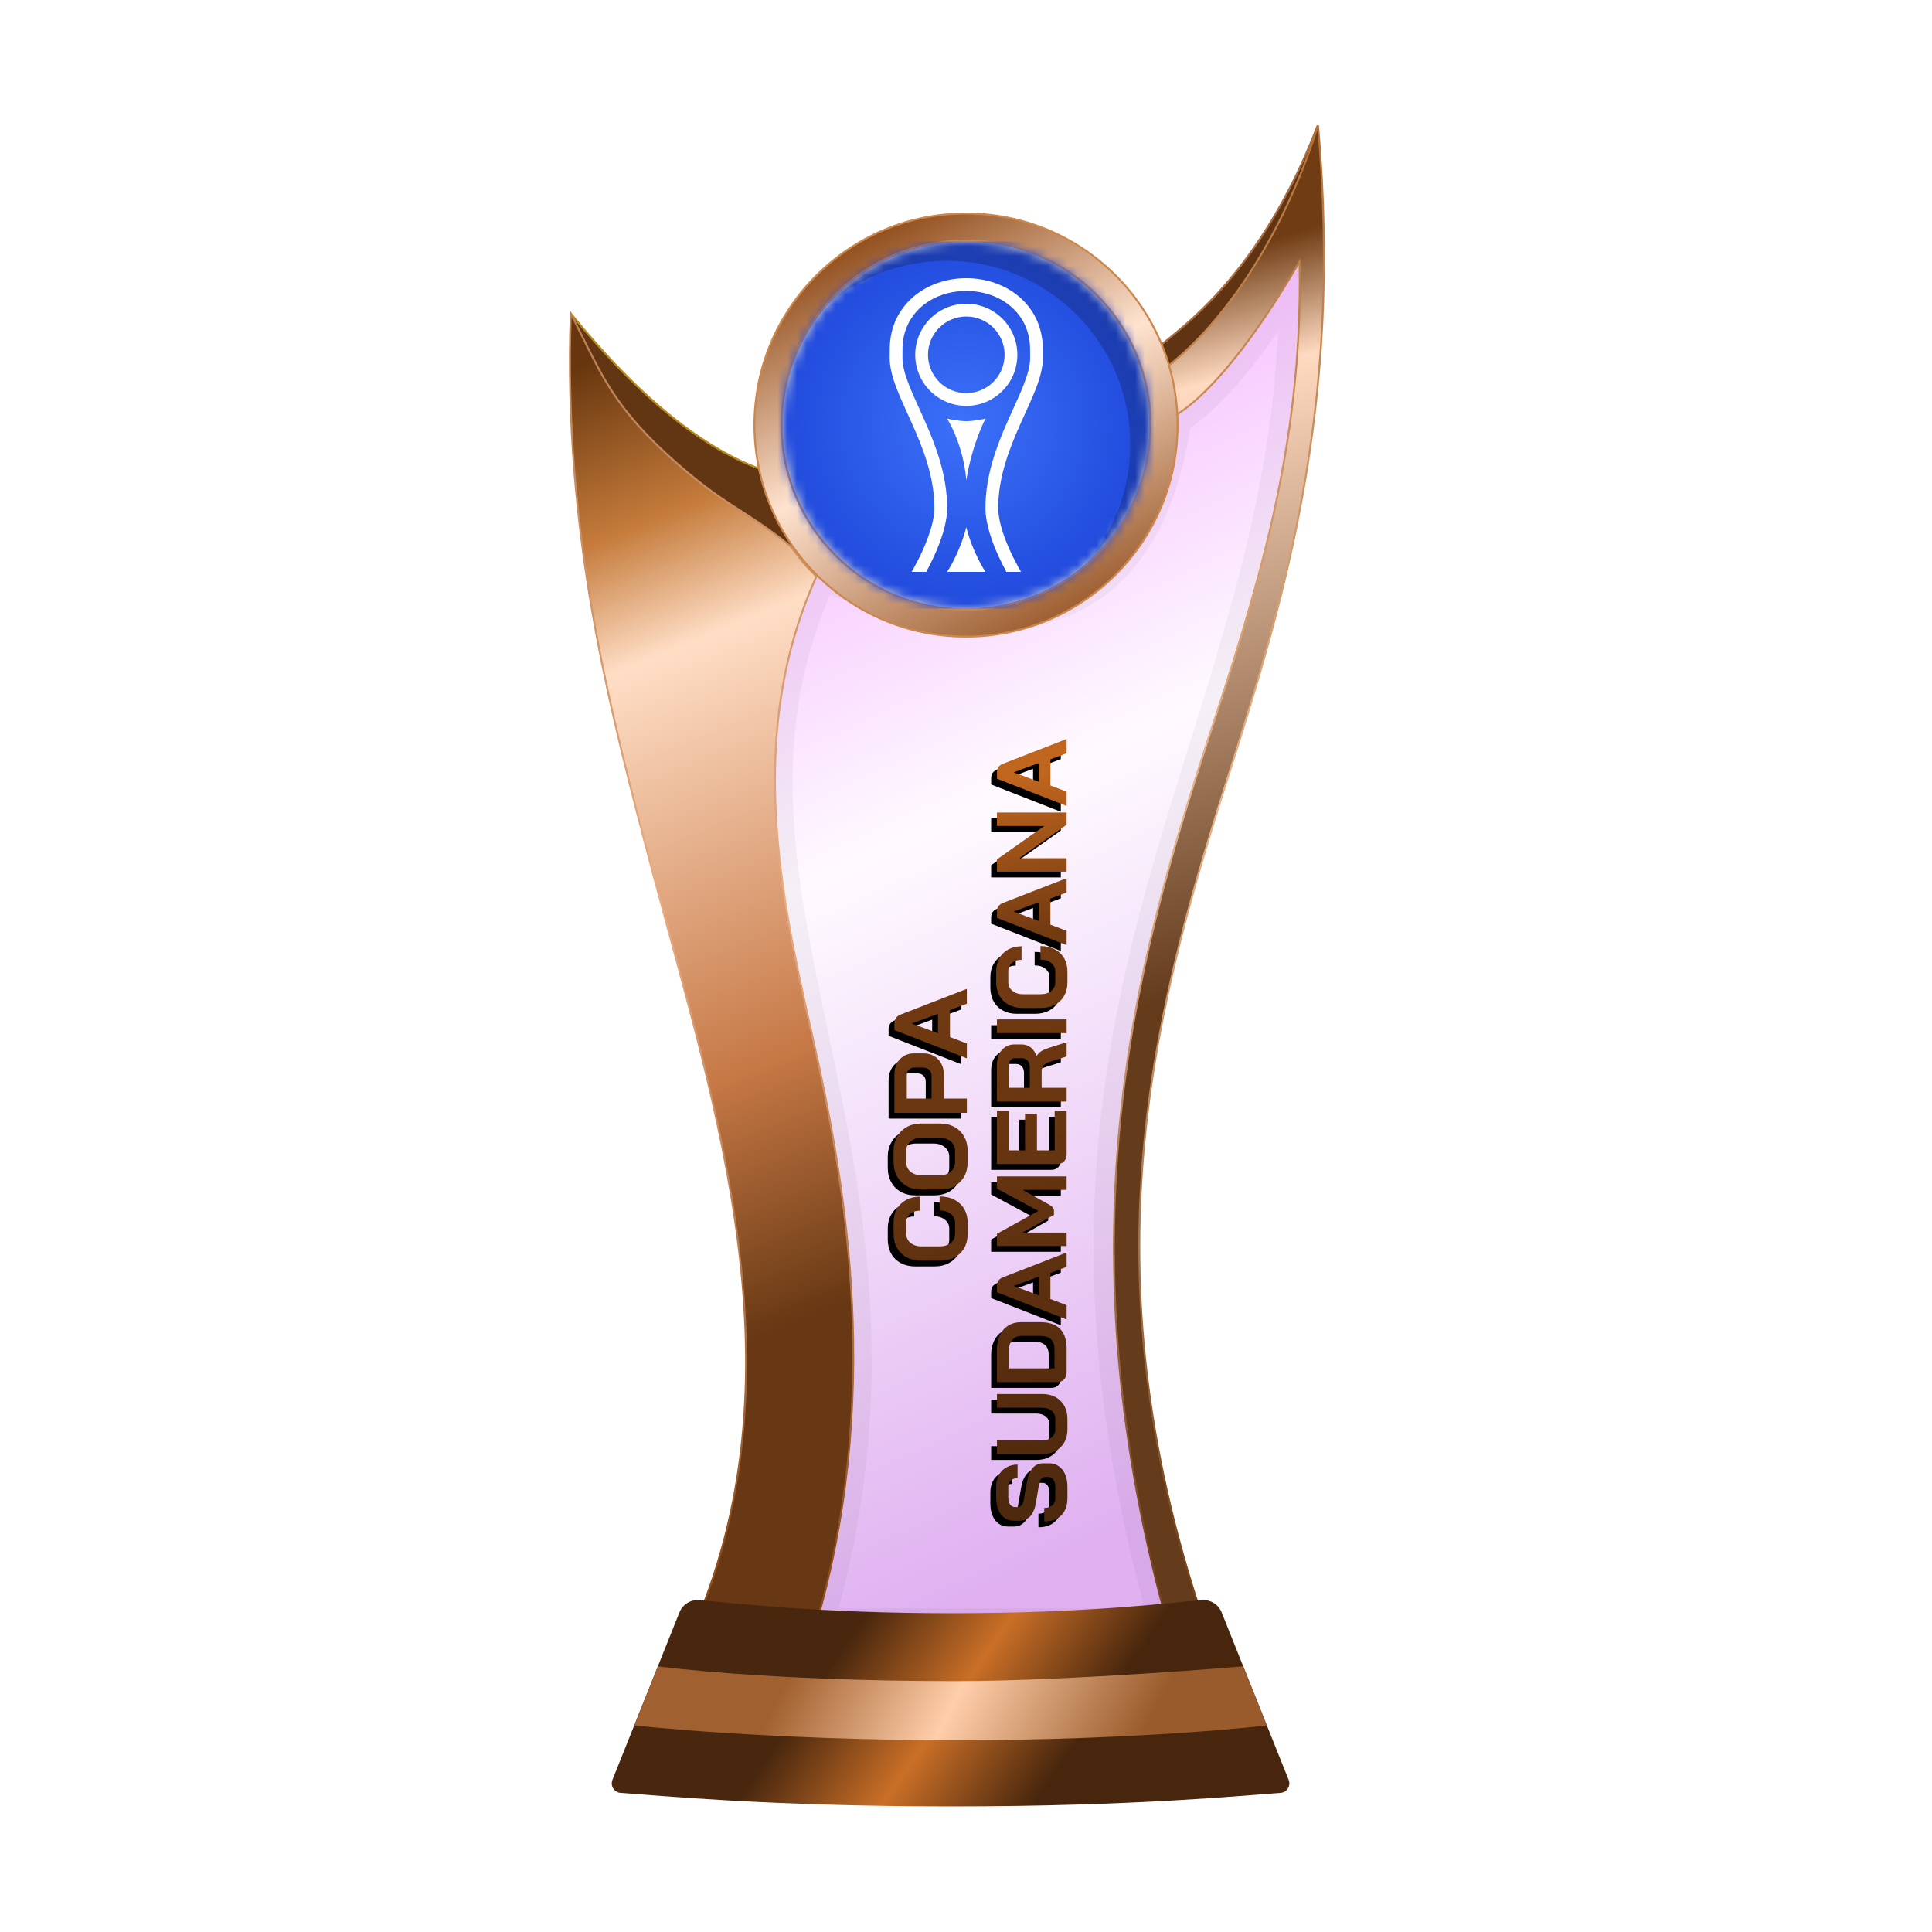 <?xml version="1.0" encoding="UTF-8"?>
<svg width="200px" height="200px" viewBox="0 0 200 200" version="1.1" xmlns="http://www.w3.org/2000/svg" xmlns:xlink="http://www.w3.org/1999/xlink">
    <title>sudamericana_bronze</title>
    <defs>
        <linearGradient x1="39.044%" y1="6.772%" x2="58.233%" y2="95.397%" id="linearGradient-1">
            <stop stop-color="#EE86FF" offset="0%"></stop>
            <stop stop-color="#FEF7FF" offset="37.799%"></stop>
            <stop stop-color="#CB7CE7" offset="100%"></stop>
        </linearGradient>
        <filter x="-9.2%" y="-7.0%" width="118.4%" height="110.5%" filterUnits="objectBoundingBox" id="filter-2">
            <feGaussianBlur stdDeviation="1" in="SourceGraphic"></feGaussianBlur>
        </filter>
        <linearGradient x1="50.332%" y1="8.222%" x2="53.008%" y2="57.196%" id="linearGradient-3">
            <stop stop-color="#6F3C13" offset="0%"></stop>
            <stop stop-color="#FFDAC0" offset="17.202%"></stop>
            <stop stop-color="#643C1C" offset="100%"></stop>
        </linearGradient>
        <linearGradient x1="50.955%" y1="-0.323%" x2="51.506%" y2="94.957%" id="linearGradient-4">
            <stop stop-color="#B37138" offset="0%"></stop>
            <stop stop-color="#E7B389" offset="47.712%"></stop>
            <stop stop-color="#7A461C" offset="100%"></stop>
        </linearGradient>
        <linearGradient x1="48.684%" y1="0.016%" x2="56.281%" y2="77.617%" id="linearGradient-5">
            <stop stop-color="#67360E" offset="0%"></stop>
            <stop stop-color="#C57B3B" offset="17.533%"></stop>
            <stop stop-color="#FFDEC6" offset="30.861%"></stop>
            <stop stop-color="#C67845" offset="74.156%"></stop>
            <stop stop-color="#673813" offset="100%"></stop>
        </linearGradient>
        <linearGradient x1="52.298%" y1="-0.283%" x2="54.68%" y2="93.621%" id="linearGradient-6">
            <stop stop-color="#BA7E51" offset="0%"></stop>
            <stop stop-color="#E8AD83" offset="47.712%"></stop>
            <stop stop-color="#904F1D" offset="100%"></stop>
        </linearGradient>
        <linearGradient x1="29.723%" y1="45.927%" x2="71.412%" y2="54.64%" id="linearGradient-7">
            <stop stop-color="#49270E" offset="0%"></stop>
            <stop stop-color="#CA6F27" offset="49.166%"></stop>
            <stop stop-color="#48260D" offset="100%"></stop>
        </linearGradient>
        <linearGradient x1="22.357%" y1="48.161%" x2="82.774%" y2="51.797%" id="linearGradient-8">
            <stop stop-color="#A1602F" offset="0%"></stop>
            <stop stop-color="#FFCEAA" offset="46.571%"></stop>
            <stop stop-color="#995B2B" offset="100%"></stop>
        </linearGradient>
        <linearGradient x1="23.205%" y1="8.071%" x2="68.723%" y2="96.164%" id="linearGradient-9">
            <stop stop-color="#945221" offset="0%"></stop>
            <stop stop-color="#FFE3CF" offset="47.712%"></stop>
            <stop stop-color="#9F6134" offset="100%"></stop>
        </linearGradient>
        <linearGradient x1="0%" y1="50.905%" x2="94.547%" y2="47.531%" id="linearGradient-10">
            <stop stop-color="#4E290E" offset="0%"></stop>
            <stop stop-color="#743B11" offset="78.543%"></stop>
            <stop stop-color="#C0651E" offset="100%"></stop>
        </linearGradient>
        <path d="M90.757,115.671 C90.208,115.671 89.724,115.553 89.304,115.318 C88.891,115.082 88.57,114.75 88.342,114.321 C88.114,113.886 88,113.386 88,112.822 L88,110.85 C88,110.286 88.114,109.789 88.342,109.361 C88.577,108.925 88.905,108.589 89.325,108.353 C89.752,108.118 90.244,108 90.799,108 L91.932,108 C92.466,108 92.936,108.114 93.342,108.343 C93.748,108.572 94.062,108.893 94.282,109.307 C94.51,109.714 94.624,110.189 94.624,110.732 L93.171,110.732 C93.171,110.304 93.057,109.961 92.829,109.703 C92.601,109.439 92.302,109.307 91.932,109.307 L90.799,109.307 C90.401,109.307 90.08,109.457 89.838,109.757 C89.596,110.05 89.475,110.436 89.475,110.914 L89.475,112.757 C89.475,113.236 89.592,113.625 89.827,113.925 C90.062,114.218 90.372,114.364 90.757,114.364 L91.91,114.364 C92.288,114.364 92.594,114.218 92.829,113.925 C93.072,113.632 93.193,113.246 93.193,112.768 L94.646,112.768 C94.646,113.346 94.532,113.857 94.304,114.3 C94.076,114.736 93.755,115.075 93.342,115.318 C92.929,115.553 92.452,115.671 91.91,115.671 L90.757,115.671 Z M98.209,115.671 C97.646,115.671 97.147,115.553 96.713,115.318 C96.286,115.075 95.951,114.739 95.709,114.311 C95.474,113.875 95.356,113.371 95.356,112.8 L95.356,110.871 C95.356,110.3 95.474,109.8 95.709,109.371 C95.951,108.936 96.286,108.6 96.713,108.364 C97.147,108.121 97.646,108 98.209,108 L99.341,108 C99.904,108 100.399,108.121 100.826,108.364 C101.261,108.6 101.596,108.936 101.831,109.371 C102.073,109.8 102.194,110.3 102.194,110.871 L102.194,112.8 C102.194,113.371 102.073,113.875 101.831,114.311 C101.596,114.739 101.261,115.075 100.826,115.318 C100.399,115.553 99.904,115.671 99.341,115.671 L98.209,115.671 Z M99.341,114.364 C99.754,114.364 100.086,114.214 100.335,113.914 C100.591,113.614 100.72,113.221 100.72,112.736 L100.72,110.936 C100.72,110.45 100.591,110.057 100.335,109.757 C100.086,109.457 99.754,109.307 99.341,109.307 L98.209,109.307 C97.796,109.307 97.461,109.457 97.205,109.757 C96.955,110.057 96.831,110.45 96.831,110.936 L96.831,112.736 C96.831,113.221 96.955,113.614 97.205,113.914 C97.461,114.214 97.796,114.364 98.209,114.364 L99.341,114.364 Z M107.244,108.086 C107.678,108.086 108.063,108.171 108.398,108.343 C108.733,108.507 108.993,108.746 109.178,109.061 C109.363,109.368 109.456,109.721 109.456,110.122 L109.456,111.118 C109.456,111.532 109.359,111.9 109.167,112.221 C108.975,112.536 108.704,112.782 108.355,112.961 C108.013,113.132 107.614,113.218 107.158,113.218 L104.776,113.218 L104.776,115.586 L103.301,115.586 L103.301,108.086 L107.244,108.086 Z M112.532,108.086 C112.995,108.086 113.308,108.3 113.472,108.729 L116.133,115.586 L114.594,115.586 L113.942,113.839 L111.143,113.839 L110.48,115.586 L108.942,115.586 L111.87,108.086 L112.532,108.086 Z M112.553,109.897 L112.543,109.897 L111.538,112.597 L113.547,112.597 L112.553,109.897 Z M107.222,109.371 L104.776,109.371 L104.776,111.932 L107.137,111.932 C107.386,111.932 107.589,111.854 107.746,111.697 C107.903,111.532 107.981,111.318 107.981,111.053 L107.981,110.186 C107.981,109.936 107.91,109.739 107.767,109.596 C107.632,109.447 107.45,109.371 107.222,109.371 Z M63.411,125.998 C62.656,125.998 62.065,125.788 61.639,125.369 C61.213,124.943 61,124.353 61,123.597 L62.401,123.597 C62.401,123.954 62.491,124.236 62.669,124.442 C62.855,124.641 63.109,124.741 63.432,124.741 L64.576,124.741 C64.878,124.741 65.122,124.679 65.307,124.555 C65.5,124.425 65.596,124.253 65.596,124.04 L65.596,123.69 C65.596,123.353 65.348,123.144 64.854,123.061 L62.958,122.742 C62.34,122.639 61.869,122.443 61.546,122.155 C61.23,121.859 61.072,121.485 61.072,121.031 L61.072,120.454 C61.072,120.09 61.168,119.771 61.361,119.496 C61.56,119.214 61.838,118.998 62.195,118.847 C62.559,118.696 62.978,118.62 63.452,118.62 L64.617,118.62 C65.063,118.62 65.458,118.713 65.802,118.898 C66.145,119.084 66.41,119.345 66.595,119.681 C66.788,120.011 66.884,120.396 66.884,120.835 L65.482,120.835 C65.482,120.547 65.403,120.317 65.245,120.145 C65.087,119.966 64.878,119.877 64.617,119.877 L63.452,119.877 C63.164,119.877 62.93,119.939 62.752,120.063 C62.58,120.186 62.494,120.351 62.494,120.557 L62.494,120.835 C62.494,121.179 62.731,121.392 63.205,121.474 L65.091,121.804 C65.716,121.914 66.193,122.11 66.523,122.391 C66.853,122.666 67.018,123.023 67.018,123.463 L67.018,124.143 C67.018,124.507 66.915,124.83 66.709,125.112 C66.509,125.393 66.228,125.613 65.864,125.771 C65.5,125.922 65.077,125.998 64.596,125.998 L63.411,125.998 Z M70.524,125.998 C70.016,125.998 69.569,125.892 69.184,125.678 C68.8,125.459 68.501,125.153 68.288,124.761 C68.075,124.37 67.968,123.916 67.968,123.401 L67.968,118.702 L69.39,118.702 L69.39,123.36 C69.39,123.772 69.493,124.106 69.7,124.36 C69.912,124.614 70.187,124.741 70.524,124.741 L71.616,124.741 C71.96,124.741 72.238,124.614 72.451,124.36 C72.664,124.106 72.77,123.772 72.77,123.36 L72.77,118.702 L74.192,118.702 L74.192,123.401 C74.192,123.916 74.086,124.37 73.873,124.761 C73.66,125.153 73.358,125.459 72.966,125.678 C72.574,125.892 72.125,125.998 71.616,125.998 L70.524,125.998 Z M76.426,125.916 C76.13,125.916 75.89,125.826 75.704,125.648 C75.519,125.469 75.426,125.235 75.426,124.947 L75.426,118.702 L78.868,118.702 C79.417,118.702 79.898,118.805 80.31,119.011 C80.729,119.218 81.052,119.51 81.279,119.887 C81.513,120.265 81.629,120.701 81.629,121.196 L81.629,123.216 C81.629,124.102 81.399,124.775 80.939,125.235 C80.479,125.689 79.802,125.916 78.909,125.916 L76.426,125.916 Z M78.868,124.658 C79.307,124.658 79.641,124.531 79.867,124.277 C80.094,124.023 80.207,123.649 80.207,123.154 L80.207,121.258 C80.207,120.866 80.08,120.554 79.826,120.32 C79.572,120.08 79.239,119.96 78.826,119.96 L76.848,119.96 L76.848,124.658 L78.868,124.658 Z M86.725,124.236 L84.025,124.236 L83.386,125.916 L81.903,125.916 L84.726,118.702 L85.365,118.702 C85.811,118.702 86.114,118.908 86.272,119.321 L88.837,125.916 L87.354,125.916 L86.725,124.236 Z M84.407,123.041 L86.344,123.041 L85.385,120.444 L85.375,120.444 L84.407,123.041 Z M89.514,118.702 L90.781,118.702 L93.141,122.989 L95.45,118.702 L96.717,118.702 L96.717,125.916 L95.326,125.916 L95.326,121.351 L93.811,124.092 C93.708,124.277 93.602,124.411 93.492,124.494 C93.389,124.569 93.268,124.607 93.131,124.607 L92.739,124.607 L90.905,121.351 L90.905,125.916 L89.514,125.916 L89.514,118.702 Z M98.997,125.916 C98.701,125.916 98.461,125.826 98.275,125.648 C98.09,125.469 97.997,125.235 97.997,124.947 L97.997,118.702 L103.5,118.702 L103.5,119.939 L99.419,119.939 L99.419,121.608 L103.191,121.608 L103.191,122.845 L99.419,122.845 L99.419,124.679 L103.5,124.679 L103.5,125.916 L98.997,125.916 Z M104.468,118.702 L108.301,118.702 C108.926,118.702 109.427,118.871 109.805,119.207 C110.19,119.544 110.382,119.987 110.382,120.537 L110.382,121.258 C110.382,121.615 110.279,121.928 110.073,122.196 C109.874,122.457 109.582,122.656 109.197,122.793 L109.197,122.814 C109.417,122.958 109.582,123.123 109.692,123.309 C109.809,123.494 109.922,123.752 110.032,124.081 L110.609,125.916 L109.136,125.916 L108.59,124.205 C108.5,123.91 108.376,123.69 108.219,123.545 C108.061,123.401 107.865,123.329 107.631,123.329 L105.89,123.329 L105.89,125.916 L104.468,125.916 L104.468,118.702 Z M108.033,122.103 C108.322,122.103 108.548,122.027 108.713,121.876 C108.878,121.718 108.96,121.516 108.96,121.268 L108.96,120.598 C108.96,120.399 108.898,120.241 108.775,120.124 C108.651,120.001 108.486,119.939 108.28,119.939 L105.89,119.939 L105.89,122.103 L108.033,122.103 Z M111.554,118.702 L112.976,118.702 L112.976,125.916 L111.554,125.916 L111.554,118.702 Z M116.812,125.998 C116.283,125.998 115.816,125.885 115.411,125.658 C115.012,125.431 114.703,125.112 114.483,124.7 C114.263,124.281 114.153,123.8 114.153,123.257 L114.153,121.361 C114.153,120.818 114.263,120.341 114.483,119.929 C114.71,119.51 115.026,119.187 115.431,118.96 C115.843,118.733 116.317,118.62 116.853,118.62 L117.945,118.62 C118.461,118.62 118.914,118.73 119.306,118.95 C119.697,119.17 119.999,119.479 120.212,119.877 C120.432,120.269 120.542,120.726 120.542,121.248 L119.141,121.248 C119.141,120.835 119.031,120.506 118.811,120.258 C118.591,120.004 118.303,119.877 117.945,119.877 L116.853,119.877 C116.469,119.877 116.159,120.021 115.926,120.31 C115.692,120.592 115.575,120.962 115.575,121.423 L115.575,123.195 C115.575,123.656 115.689,124.03 115.916,124.318 C116.142,124.6 116.441,124.741 116.812,124.741 L117.925,124.741 C118.289,124.741 118.584,124.6 118.811,124.318 C119.045,124.037 119.161,123.666 119.161,123.206 L120.563,123.206 C120.563,123.762 120.453,124.253 120.233,124.679 C120.013,125.098 119.704,125.424 119.306,125.658 C118.907,125.885 118.447,125.998 117.925,125.998 L116.812,125.998 Z M125.477,124.236 L122.778,124.236 L122.139,125.916 L120.655,125.916 L123.478,118.702 L124.117,118.702 C124.564,118.702 124.866,118.908 125.024,119.321 L127.59,125.916 L126.106,125.916 L125.477,124.236 Z M123.159,123.041 L125.096,123.041 L124.138,120.444 L124.128,120.444 L123.159,123.041 Z M128.266,118.702 L129.534,118.702 L132.996,123.607 L132.996,118.702 L134.387,118.702 L134.387,125.916 L133.12,125.916 L129.658,121.011 L129.658,125.916 L128.266,125.916 L128.266,118.702 Z M139.887,124.236 L137.188,124.236 L136.549,125.916 L135.065,125.916 L137.889,118.702 L138.527,118.702 C138.974,118.702 139.276,118.908 139.434,119.321 L142,125.916 L140.516,125.916 L139.887,124.236 Z M137.569,123.041 L139.506,123.041 L138.548,120.444 L138.538,120.444 L137.569,123.041 Z" id="path-11"></path>
        <filter x="-1.1%" y="-5.0%" width="101.5%" height="106.7%" filterUnits="objectBoundingBox" id="filter-12">
            <feOffset dx="-0.6" dy="-0.6" in="SourceAlpha" result="shadowOffsetOuter1"></feOffset>
            <feColorMatrix values="0 0 0 0 0   0 0 0 0 0   0 0 0 0 0  0 0 0 0.2 0" type="matrix" in="shadowOffsetOuter1"></feColorMatrix>
        </filter>
        <circle id="path-13" cx="19" cy="19" r="19"></circle>
        <radialGradient cx="50%" cy="50%" fx="50%" fy="50%" r="52.5%" gradientTransform="translate(0.5, 0.5), scale(0.769, 1), translate(-0.5, -0.5)" id="radialGradient-15">
            <stop stop-color="#3C71F9" offset="0%"></stop>
            <stop stop-color="#1F48DB" offset="100%"></stop>
        </radialGradient>
    </defs>
    <g id="sudamericana_bronze" stroke="none" stroke-width="1" fill="none" fill-rule="evenodd">
        <g id="euro_qualify_gold_shield" transform="translate(59, 13)">
            <g id="cup" transform="translate(-0, 0)">
                <path d="M25.9,46 C10,79.5 39.5,107 25.182,155.5 L62.144,155.5 C43.037,88.637 76.262,63.456 75.431,14.451 C66.71,28.571 62.4,30 62.4,30 C59.078,53.672 42.512,53.06 25.9,46 Z" id="glass" fill="url(#linearGradient-1)" fill-rule="nonzero" opacity="0.6"></path>
                <path d="M25.9,46 C10,79.5 39.5,107 25.182,155.5 L62.144,155.5 C43.037,88.637 76.262,63.456 75.431,14.451 C66.71,28.571 62.4,30 62.4,30 C59.078,53.672 42.512,53.06 25.9,46 Z" id="glass-shadow" stroke="#000000" stroke-width="4" opacity="0.2" fill-rule="nonzero" filter="url(#filter-2)"></path>
                <path d="M77.4,0 C69.9,19.5 58.9,23 60.4,24 L61.4,26.5 C69.9,24 77.4,10 77.4,0 Z" id="Path" stroke="#A96E43" stroke-width="0.2" fill="#603312" fill-rule="nonzero"></path>
                <path d="M75.531,14.449 L75.525,14.093 L75.345,14.4 C71.083,21.669 67.706,25.673 65.398,27.859 C64.244,28.951 63.358,29.589 62.763,29.953 C62.465,30.135 62.24,30.248 62.091,30.316 C62.045,30.337 62.007,30.353 61.975,30.366 L61.012,25.547 C61.029,25.536 61.05,25.522 61.075,25.505 C61.155,25.452 61.271,25.372 61.422,25.264 C61.723,25.046 62.159,24.715 62.701,24.256 C63.784,23.338 65.292,21.913 66.989,19.877 C70.329,15.871 74.404,9.504 77.441,0.005 C80.081,29.62 73.719,49.746 67.747,68.635 C60.167,92.611 53.219,119.579 66.142,156.4 L62.219,156.4 C50.618,115.733 58.388,86.997 66.053,63.575 C70.975,48.533 75.856,33.617 75.531,14.449 Z" id="Path" stroke="url(#linearGradient-4)" stroke-width="0.2" fill="url(#linearGradient-3)" fill-rule="nonzero"></path>
                <path d="M0.12,19.5 C7.453,28.5 14.413,34 21,36 L24,45 C8.413,35.333 0.453,26.833 0.12,19.5 Z" id="Path-2" stroke="#B68A1C" stroke-width="0.2" fill="#623513"></path>
                <path d="M12.448,156.4 C24.523,129.475 14.934,101.369 8.615,77.48 C4.139,60.556 -0.705,42.242 0.085,19.478 C2.915,24.898 4,28.5 10,34 C16,39.5 17.965,39.575 22.86,43.571 C23.46,44.321 23.976,45.069 24.5,45.631 C24.763,45.913 25,46.147 25.16,46.312 C25.213,46.367 25.327,46.496 25.5,46.7 C18.264,62.841 21.677,79.21 25.037,94.011 C28.6,109.705 32.549,132.09 25.108,156.4 L12.448,156.4 Z" id="Path" stroke="url(#linearGradient-6)" stroke-width="0.2" fill="url(#linearGradient-5)" fill-rule="nonzero"></path>
                <path d="M11.335,153.913 C11.669,153.078 12.513,152.565 13.409,152.641 C16.674,152.916 25.364,154 39.5,154 C53.636,154 62.126,152.916 65.391,152.641 C66.287,152.565 67.131,153.078 67.465,153.913 L74.398,171.244 C74.647,171.869 74.227,172.553 73.557,172.598 C69.827,172.849 58.454,174 39.5,174 C20.546,174 8.973,172.849 5.243,172.598 C4.573,172.553 4.153,171.869 4.402,171.244 L11.335,153.913 Z" id="Path" fill="url(#linearGradient-7)" fill-rule="nonzero"></path>
                <path d="M9.1,159.5 C9.1,159.5 20.307,161.029 39.902,161.029 C51.809,161.029 69.7,159.5 69.7,159.5 L72.15,165.617 C72.15,165.617 59.498,167.146 39.902,167.146 C20.307,167.146 6.66,165.617 6.66,165.617 L9.1,159.5 Z" id="Path" fill="url(#linearGradient-8)" fill-rule="nonzero"></path>
                <circle id="Oval" fill="#8B4934" cx="41" cy="31" r="21"></circle>
                <path d="M41,9.1 C47.048,9.1 52.523,11.551 56.486,15.514 C60.449,19.477 62.9,24.952 62.9,31 C62.9,37.048 60.449,42.523 56.486,46.486 C52.523,50.449 47.048,52.9 41,52.9 C34.952,52.9 29.477,50.449 25.514,46.486 C21.551,42.523 19.1,37.048 19.1,31 C19.1,24.952 21.551,19.477 25.514,15.514 C29.477,11.551 34.952,9.1 41,9.1 Z M41,11.9 C35.726,11.9 30.951,14.038 27.494,17.494 C24.038,20.951 21.9,25.726 21.9,31 C21.9,36.274 24.038,41.049 27.494,44.506 C30.951,47.962 35.726,50.1 41,50.1 C46.274,50.1 51.049,47.962 54.506,44.506 C57.962,41.049 60.1,36.274 60.1,31 C60.1,25.726 57.962,20.951 54.506,17.494 C51.049,14.038 46.274,11.9 41,11.9 Z" id="Shape" stroke="#CC874B" stroke-width="0.2" fill="url(#linearGradient-9)"></path>
            </g>
        </g>
        <g id="Combined-Shape" fill-rule="nonzero" transform="translate(101.5, 116.999) rotate(-90) translate(-101.5, -116.999)">
            <use fill="black" fill-opacity="1" filter="url(#filter-12)" xlink:href="#path-11"></use>
            <use fill="url(#linearGradient-10)" xlink:href="#path-11"></use>
        </g>
        <g id="flag" transform="translate(81, 25)">
            <mask id="mask-14" fill="white">
                <use xlink:href="#path-13"></use>
            </mask>
            <use id="Mask" fill="#D8D8D8" xlink:href="#path-13"></use>
            <g mask="url(#mask-14)">
                <g transform="translate(-6, 0)">
                    <path d="M45.6,0 L3.8,0 C1.701,0 0,1.701 0,3.8 L0,34.2 C0,36.299 1.701,38 3.8,38 L45.6,38 C47.699,38 49.4,36.299 49.4,34.2 L49.4,3.8 C49.4,1.701 47.699,0 45.6,0 Z" id="Path" fill="url(#radialGradient-15)" fill-rule="nonzero"></path>
                    <path d="M17.108,11.012 C17.175,6.633 20.799,3.8 25.03,3.8 C29.261,3.8 32.885,6.633 32.953,11.012 C32.958,11.347 32.961,11.696 32.961,12.061 C32.961,13.097 32.634,14.202 32.193,15.332 C31.881,16.13 31.493,16.985 31.091,17.869 C30.925,18.235 30.757,18.606 30.591,18.979 C29.439,21.57 28.335,24.435 28.335,27.591 C28.335,28.949 28.941,30.655 29.596,32.083 C29.918,32.784 30.24,33.394 30.482,33.829 C30.562,33.973 30.634,34.098 30.693,34.2 L29.178,34.2 C28.948,33.775 28.672,33.237 28.395,32.635 C27.729,31.183 27.013,29.254 27.013,27.591 C27.013,24.139 28.221,21.056 29.383,18.443 C29.56,18.044 29.735,17.659 29.904,17.286 C30.299,16.418 30.663,15.614 30.962,14.851 C31.388,13.761 31.639,12.843 31.639,12.061 C31.639,11.703 31.636,11.36 31.631,11.032 C31.577,7.519 28.693,5.122 25.03,5.122 C21.368,5.122 18.484,7.519 18.429,11.032 C18.424,11.36 18.422,11.703 18.422,12.061 C18.422,12.843 18.673,13.761 19.099,14.851 C19.397,15.614 19.762,16.418 20.156,17.286 C20.326,17.659 20.501,18.044 20.678,18.443 C21.839,21.056 23.048,24.139 23.048,27.591 C23.048,29.254 22.332,31.183 21.666,32.635 C21.389,33.237 21.113,33.775 20.883,34.2 L19.368,34.2 C19.427,34.098 19.499,33.973 19.579,33.829 C19.821,33.394 20.143,32.784 20.465,32.083 C21.12,30.655 21.726,28.949 21.726,27.591 C21.726,24.435 20.621,21.57 19.47,18.979 C19.304,18.606 19.136,18.235 18.969,17.869 C18.568,16.985 18.18,16.13 17.868,15.332 C17.427,14.202 17.1,13.097 17.1,12.061 C17.1,11.696 17.103,11.347 17.108,11.012 Z" id="Path" fill="#FFFFFF" fill-rule="nonzero"></path>
                    <path d="M25.03,15.696 C27.22,15.696 28.996,13.92 28.996,11.73 C28.996,9.541 27.22,7.765 25.03,7.765 C22.84,7.765 21.065,9.541 21.065,11.73 C21.065,13.92 22.84,15.696 25.03,15.696 Z M25.03,17.017 C27.95,17.017 30.317,14.65 30.317,11.73 C30.317,8.811 27.95,6.443 25.03,6.443 C22.11,6.443 19.743,8.811 19.743,11.73 C19.743,14.65 22.11,17.017 25.03,17.017 Z" id="Shape" fill="#FFFFFF" fill-rule="evenodd"></path>
                    <path d="M27.013,34.2 L23.048,34.2 C23.048,34.2 24.37,32.217 25.03,29.574 C25.691,32.217 27.013,34.2 27.013,34.2 Z" id="Path" fill="#FFFFFF" fill-rule="nonzero"></path>
                    <path d="M25.03,24.7 C25.65,20.9 27.013,18.339 27.013,18.339 C27.013,18.339 25.811,18.603 25.03,18.603 C24.249,18.603 23.048,18.339 23.048,18.339 C23.048,18.339 24.7,20.9 25.03,24.7 Z" id="Path" fill="#FFFFFF" fill-rule="nonzero"></path>
                </g>
            </g>
            <path d="M19,0 C29.493,0 38,8.507 38,19 C38,24.756 35.441,29.914 31.398,33.398 C34.266,30.07 36,25.738 36,21 C36,10.507 27.493,2 17,2 C12.262,2 7.93,3.734 4.602,6.602 C8.086,2.559 13.244,0 19,0 Z" id="Path" fill-opacity="0.2" fill="#000000" mask="url(#mask-14)"></path>
        </g>
    </g>
</svg>